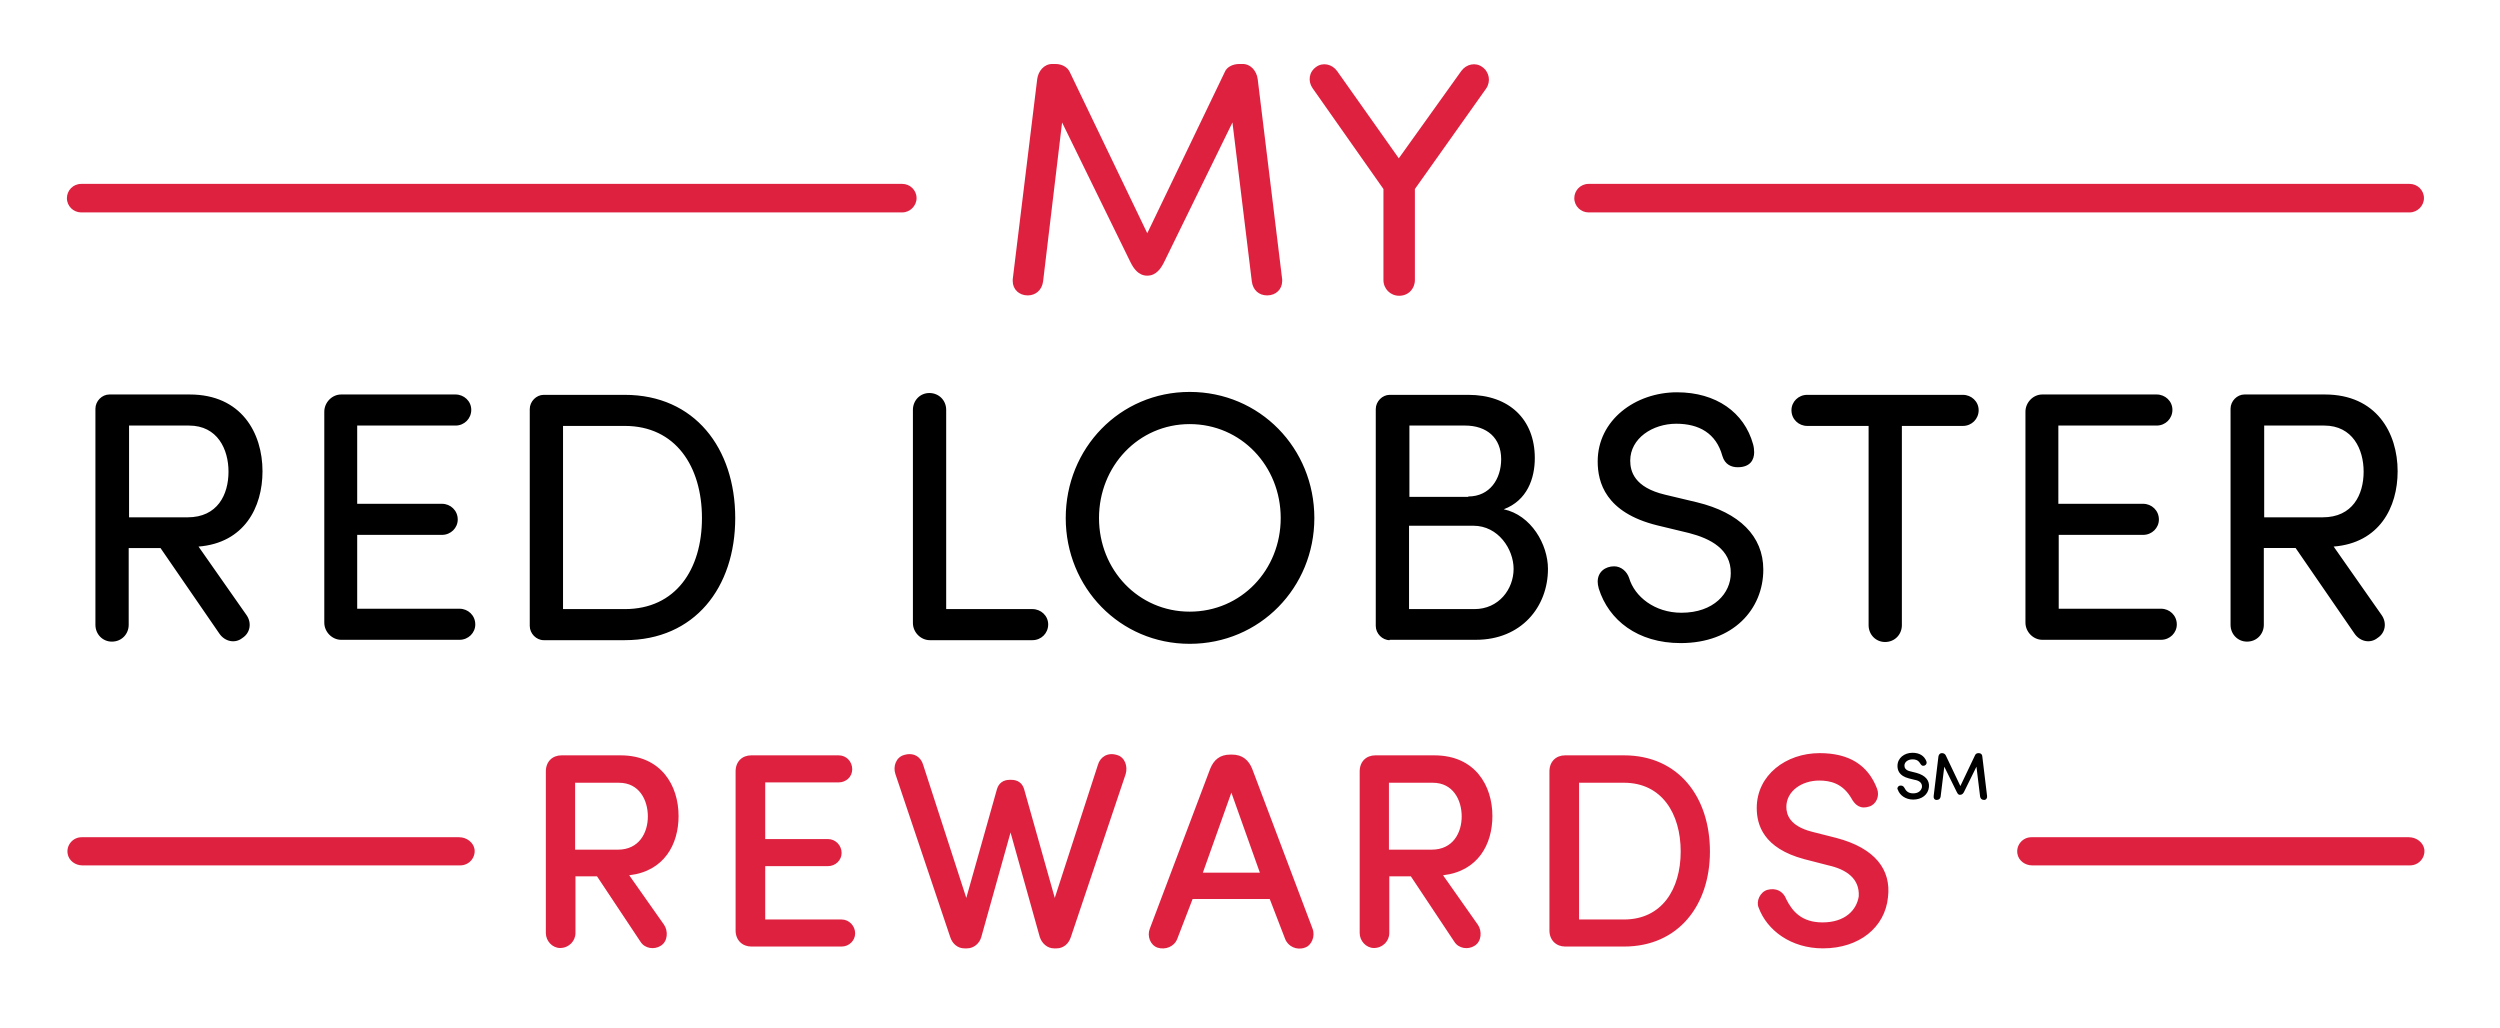 <svg xmlns="http://www.w3.org/2000/svg" viewBox="0 0 683.8 281.2"><path d="M43.9 149.9h-8.7v21c0 2.5-1.9 4.6-4.6 4.6-2.5 0-4.5-2-4.5-4.6v-59.1c0-2.1 1.8-3.9 3.8-3.9h22c14.1 0 19.9 10.5 19.9 21 0 9.9-5 19.6-17.5 20.6l13.1 18.7c1.5 2.1 1.1 4.9-1.1 6.3-2 1.6-4.8 1-6.3-1.2l-16.1-23.4zm-8.6-33.4v25h16c8.2 0 11.2-6.2 11.2-12.5 0-6.1-3-12.6-10.8-12.6H35.3zm62.4 29.8v20.2h28c2.3 0 4.3 1.8 4.3 4.3 0 2.3-1.9 4.2-4.3 4.2H93.3c-2.4 0-4.6-2.1-4.6-4.7v-57.7c0-2.5 2.1-4.7 4.6-4.7h31.3c2.3 0 4.3 1.8 4.3 4.2 0 2.4-1.9 4.3-4.3 4.3H97.7v21.4h23.2c2.3 0 4.3 1.8 4.3 4.3 0 2.3-1.9 4.2-4.3 4.2H97.7zm51 28.8c-2 0-3.8-1.8-3.8-3.9v-59.3c0-2.1 1.8-3.9 3.8-3.9h22.2c19.1 0 30.2 14.6 30.2 33.7 0 19-11.1 33.4-30.2 33.4h-22.2zm22.2-8.5c13.9 0 21.1-10.8 21.1-24.9s-7.2-25.2-21.1-25.2H154v50.1h16.9zm83.4 8.5c-2.4 0-4.6-2.1-4.6-4.7v-58.3c0-2.5 1.9-4.6 4.5-4.6s4.6 2 4.6 4.6v54.5h23.6c2.3 0 4.3 1.8 4.3 4.2 0 2.4-1.9 4.3-4.3 4.3h-28.1zm71.1-67.9c19.2 0 34.1 15.4 34.1 34.5 0 19-14.9 34.4-34.1 34.4-19.1 0-33.9-15.4-33.9-34.4 0-19.1 14.8-34.5 33.9-34.5zm0 60.1c14.1 0 24.9-11.4 24.9-25.6 0-14.2-10.8-25.7-24.9-25.7-14 0-24.8 11.5-24.8 25.7s10.8 25.6 24.8 25.6zm54.7 7.8c-2 0-3.8-1.8-3.8-3.9v-59.3c0-2.1 1.8-3.9 3.8-3.9h21.5c11.2 0 18.2 6.7 18.2 17.3 0 5.6-2.1 11.6-8.5 14 7.5 1.6 12.1 9.6 12.1 16.3 0 10.4-7.3 19.4-19.7 19.4h-23.6zm21.5-39.3c5.9 0 9-4.8 9-10.2 0-5.8-3.9-9.2-9.9-9.2h-15.2v19.5h16.1zm-16.2 8v22.8h17.9c6.6 0 10.7-5.4 10.7-11 0-5.4-4.2-11.8-11-11.8h-17.6zm74.5 23.8c8.9 0 13.5-5.4 13.5-10.8.1-6.6-5.6-9.5-11.4-11l-8.7-2.1c-14.2-3.5-16.3-11.8-16.3-17.5 0-11.3 10.3-18.9 21.7-18.9 10.7 0 18.4 5.5 20.8 14.2.2.7.3 1.5.3 2.2 0 2.1-1.1 4.1-4.5 4.1-1.7 0-3.5-.7-4.2-3.1-1.7-6.2-6.4-8.8-12.6-8.8-6.5 0-12.6 4-12.6 10.1 0 2.9 1.1 7.3 9.5 9.3l8.8 2.1c11.5 2.8 18.1 9.2 18.1 18.4 0 10.8-8.2 20.1-22.6 20.1-11.8 0-19.7-6.3-22.4-14.9-.2-.7-.3-1.4-.3-1.9 0-2.7 2.1-4.2 4.5-4.2 1.9 0 3.5 1.4 4.1 3.2 1.5 5.1 7 9.5 14.3 9.5zm34.4-51.1c-2.3 0-4.3-1.8-4.3-4.3 0-2.3 1.9-4.2 4.3-4.2h42.6c2.3 0 4.3 1.8 4.3 4.2 0 2.4-1.9 4.3-4.3 4.3h-16.7V171c0 2.5-1.9 4.6-4.6 4.6-2.5 0-4.5-2-4.5-4.6v-54.5h-16.8zm68.8 29.8v20.2h28c2.3 0 4.3 1.8 4.3 4.3 0 2.3-1.9 4.2-4.3 4.2h-32.5c-2.4 0-4.6-2.1-4.6-4.7v-57.7c0-2.5 2.1-4.7 4.6-4.7h31.3c2.3 0 4.3 1.8 4.3 4.2 0 2.4-1.9 4.3-4.3 4.3H563v21.4h23.2c2.3 0 4.3 1.8 4.3 4.3 0 2.3-1.9 4.2-4.3 4.2h-23.1zm64.8 3.6h-8.7v21c0 2.5-1.9 4.6-4.6 4.6-2.5 0-4.5-2-4.5-4.6v-59.1c0-2.1 1.8-3.9 3.8-3.9h22c14.1 0 19.9 10.5 19.9 21 0 9.9-5 19.6-17.5 20.6l13.1 18.7c1.5 2.1 1.1 4.9-1.1 6.3-2 1.6-4.8 1-6.3-1.2l-16.1-23.4zm-8.6-33.4v25h16c8.2 0 11.2-6.2 11.2-12.5 0-6.1-3-12.6-10.8-12.6h-16.4z"/><path d="M318.4 71.7c-.8 1.6-2.1 3.7-4.6 3.7-2.5 0-3.8-2.1-4.6-3.7l-18.7-38.2-5.2 43.5c-.3 2.3-2 3.8-4.2 3.8-2.4 0-4.1-1.7-4.1-3.9v-.5l6.7-54.8c.3-2.2 1.9-4.1 4.1-4.1h.9c1.8 0 3.3.9 3.9 2.2l21.2 44.1L335 19.7c.5-1.3 2.1-2.2 4-2.2h.9c2.2 0 3.8 1.9 4.1 4.1l6.7 54.8v.5c0 2.2-1.7 3.9-4.1 3.9-2.3 0-3.9-1.5-4.2-3.8l-5.3-43.5-18.7 38.2zM359 24.1c-1.3-1.9-1-4.4 1-5.8 1.8-1.3 4.3-.8 5.7 1.1l16.9 23.9 17.1-23.9c1.4-1.9 3.9-2.4 5.7-1.1 2 1.4 2.4 4 1.1 5.9L387 51.7v24.9c0 2.4-1.8 4.3-4.3 4.3-2.4 0-4.3-1.9-4.3-4.3V51.7L359 24.1zm-112.2 34H22.2c-2.1 0-3.9-1.7-3.9-3.9 0-2.1 1.7-3.9 3.9-3.9h224.6c2.1 0 3.9 1.7 3.9 3.9 0 2.1-1.8 3.9-3.9 3.9zm412.3 0H434.5c-2.1 0-3.9-1.7-3.9-3.9 0-2.1 1.7-3.9 3.9-3.9h224.6c2.1 0 3.9 1.7 3.9 3.9 0 2.1-1.8 3.9-3.9 3.9zM125.9 236.7H22.5c-1.9 0-3.7-1.3-4-3.2-.4-2.4 1.5-4.5 3.8-4.5h103.3c2 0 3.9 1.4 4.2 3.3.3 2.4-1.6 4.4-3.9 4.4zm533.3 0H555.8c-1.9 0-3.7-1.3-4-3.2-.4-2.4 1.5-4.5 3.8-4.5h103.3c2 0 3.9 1.4 4.2 3.3.3 2.4-1.6 4.4-3.9 4.4zm-477.6 16.2c1.2 1.7 1.1 4.6-.9 5.8-1.7 1.1-4.3.8-5.5-1.1l-11.9-17.9h-5.9v15.5c0 2.2-1.8 4.1-4.2 4.1-2.1 0-3.9-1.9-3.9-4.1V211c0-2.7 1.8-4.4 4.3-4.4h16.1c11.2 0 15.9 8.3 15.9 16.6 0 7.7-3.9 15.1-13.5 16.2l9.5 13.5zm-24.3-38.8v18.3H169c5.8 0 8.2-4.6 8.2-9.1 0-4.4-2.3-9.2-7.9-9.2h-12zm48.2 44.8c-2.4 0-4.3-1.7-4.3-4.4V211c0-2.7 1.8-4.4 4.3-4.4h23.9c2.1 0 3.7 1.7 3.7 3.8 0 2.1-1.7 3.6-3.7 3.6h-20.1v15.5h17.2c2 0 3.7 1.7 3.7 3.8 0 2-1.7 3.6-3.7 3.6h-17.2v14.6h20.9c2 0 3.7 1.7 3.7 3.8 0 2-1.7 3.6-3.7 3.6h-24.7zm71.1-45.6c1.8 0 3 .9 3.5 2.5l8.4 29.8 11.8-36.4c.6-2.1 2.6-3.5 5.2-2.7 2.2.6 3 3.1 2.4 5.2l-15 44.6c-.6 1.9-2.1 3.1-3.9 3.1h-.7c-1.8 0-3.3-1.3-3.9-3.1l-8-28.6-8 28.6c-.5 1.8-2.1 3.1-3.9 3.1h-.7c-1.8 0-3.3-1.2-3.9-3.1l-15-44.6c-.7-2.1.2-4.6 2.4-5.2 2.7-.8 4.6.6 5.2 2.7l11.8 36.4 8.4-29.8c.5-1.6 1.7-2.5 3.5-2.5h.4zm70.7 32.6h-21.1l-4.2 10.9c-.8 2.1-3.2 3.1-5.4 2.4-2-.7-2.9-3.2-2.1-5.2l16.5-43.7c1-2.5 2.7-3.9 5.5-3.9h.5c2.7 0 4.5 1.4 5.5 3.9L359 254c.8 2-.2 4.6-2.1 5.2-2.2.8-4.6-.3-5.4-2.4l-4.2-10.9zm-18.3-7.2h15.6l-7.8-21.9-7.8 21.9zm75.2 14.2c1.2 1.7 1.1 4.6-.9 5.8-1.7 1.1-4.3.8-5.5-1.1l-11.9-17.9H380v15.5c0 2.2-1.8 4.1-4.2 4.1-2.1 0-3.9-1.9-3.9-4.1V211c0-2.7 1.8-4.4 4.3-4.4h16.1c11.2 0 15.9 8.3 15.9 16.6 0 7.7-3.9 15.1-13.5 16.2l9.5 13.5zm-24.3-38.8v18.3h11.7c5.8 0 8.2-4.6 8.2-9.1 0-4.4-2.3-9.2-7.9-9.2h-12zm48.2 44.8c-2.4 0-4.3-1.7-4.3-4.4V211c0-2.7 1.8-4.4 4.3-4.4h16.1c14.9 0 23.5 11.4 23.5 26.3 0 14.8-8.7 26-23.5 26h-16.1zm3.8-7.4h12.3c10.3 0 15.5-8.2 15.5-18.6 0-10.4-5.2-18.8-15.5-18.8h-12.3v37.4zm51.5-8.1c2.2-.6 4.3.2 5.2 2.6 1.7 3.4 4.3 6.3 9.9 6.3 6.1 0 9.3-3.3 9.9-7.1.3-4.9-3.4-7.4-8.3-8.5l-6.6-1.7c-11.2-3-13-9.4-13-14 0-9 8-15 17.2-15 8 0 13.2 3.2 15.7 9.7.8 2-.2 4.3-2.1 4.9-2.4.8-3.9-.3-5-2.4-2.4-4-5.8-4.7-8.7-4.7-4.8 0-9 2.9-9 7.2 0 2 .8 5.2 7 6.8l6.7 1.7c10.6 2.8 15 8.7 14.1 16.2-.8 8.2-7.8 14-17.8 14-8.7 0-15.3-4.9-17.6-11.2-.7-1.7.4-4.2 2.4-4.8z" fill="#df2140"/><path d="M519.6 214.9c.5-.1 1 0 1.3.6.4.8 1 1.5 2.4 1.5 1.5 0 2.2-.8 2.4-1.7.1-1.2-.8-1.8-2-2l-1.6-.4c-2.7-.7-3.1-2.3-3.1-3.4 0-2.2 1.9-3.6 4.1-3.6 1.9 0 3.2.8 3.8 2.3.2.5 0 1-.5 1.2-.6.2-.9-.1-1.2-.6-.6-1-1.4-1.1-2.1-1.1-1.2 0-2.2.7-2.2 1.7 0 .5.2 1.3 1.7 1.6l1.6.4c2.5.7 3.6 2.1 3.4 3.9-.2 2-1.9 3.4-4.3 3.4-2.1 0-3.7-1.2-4.2-2.7-.3-.3 0-1 .5-1.1zm15.6 1.7l-3.4-6.9-1 8.2c-.1.5-.4.9-1.1.9-.6 0-.9-.5-.8-1.1l1.3-10.8c.1-.5.4-.9.9-.9h.1c.4 0 .8.2 1 .6l4 8.4 4-8.4c.2-.5.6-.6 1-.6h.1c.5 0 .9.4.9.9l1.3 10.8c.1.5-.2 1.1-.8 1.1-.7 0-1-.4-1.1-.9l-1-8.2-3.4 6.9c-.2.4-.5.8-1.1.8s-.7-.5-.9-.8z"/></svg>